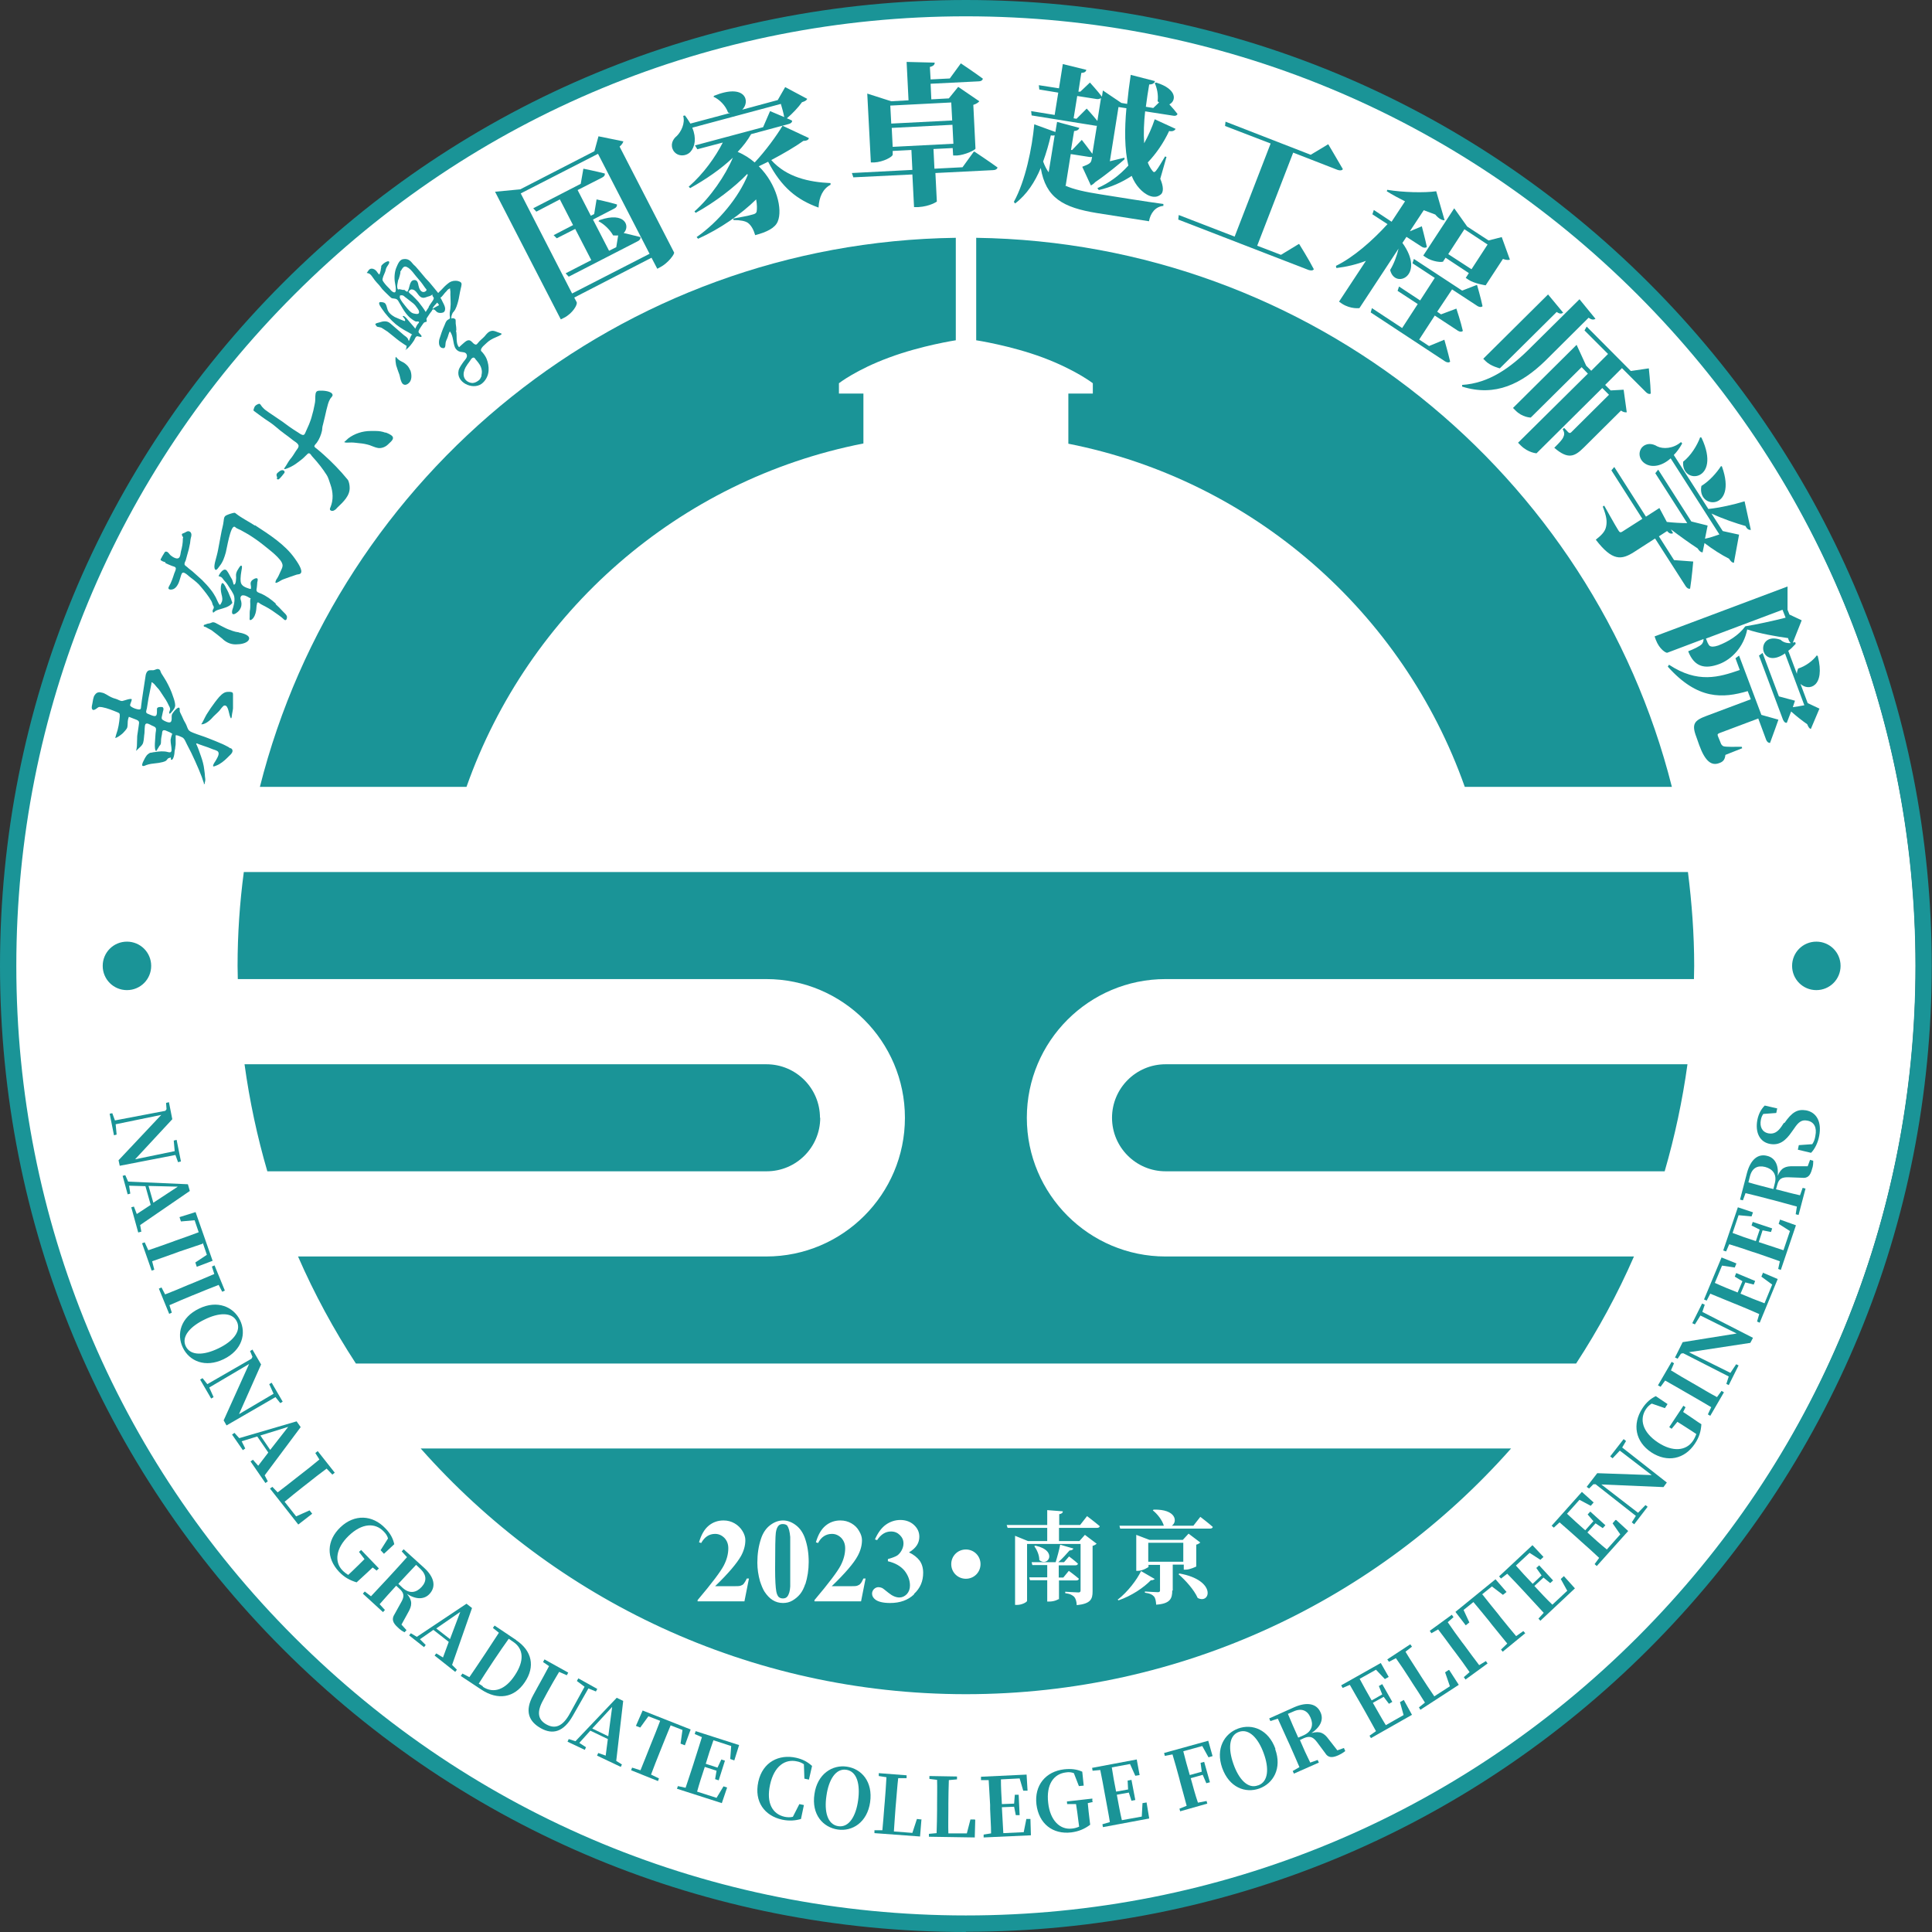 <?xml version="1.0" encoding="UTF-8"?>
<svg id="_图层_2" data-name="图层 2" xmlns="http://www.w3.org/2000/svg" viewBox="0 0 80.51 80.51">
  <rect x="0" y="0" width="80.51" height="80.51" fill="#333333" stroke="none"/>
  <defs>
    <style>
      .cls-1, .cls-2 {
        fill: #1a9497;
      }

      .cls-3 {
        fill: #fff;
      }

      .cls-2 {
        fill-rule: evenodd;
      }
    </style>
  </defs>
  <g id="_图层_1-2" data-name="图层 1">
    <g>
      <path class="cls-3" d="M79.83,40.25c0,21.94-17.78,39.72-39.72,39.72S.39,62.19.39,40.25,18.17.53,40.11.53s39.72,17.78,39.72,39.72"/>
      <path class="cls-1" d="M40.25,80.51c-10.75,0-20.86-4.19-28.46-11.79C4.19,61.11,0,51.01,0,40.25S4.19,19.39,11.79,11.79C19.39,4.19,29.5,0,40.25,0s20.86,4.19,28.46,11.79c7.6,7.6,11.79,17.71,11.79,28.46s-4.19,20.86-11.79,28.46c-7.6,7.6-17.71,11.79-28.46,11.79M40.25.68c-10.57,0-20.51,4.12-27.98,11.59C4.79,19.74.68,29.68.68,40.25s4.12,20.51,11.59,27.98,17.41,11.59,27.98,11.59,20.51-4.12,27.98-11.59c7.48-7.48,11.59-17.41,11.59-27.98s-4.12-20.51-11.59-27.98C60.76,4.8,50.82.68,40.25.68"/>
      <path class="cls-1" d="M46.34,46.58c0,1.23,1,2.23,2.23,2.23h20.8c.42-1.45.74-2.94.95-4.46h-21.75c-1.23,0-2.23,1-2.23,2.23"/>
      <path class="cls-1" d="M70.34,36.34H10.16c-.17,1.28-.26,2.59-.26,3.91,0,.18.01.37.01.55h22.02c3.18,0,5.78,2.59,5.78,5.78s-2.59,5.78-5.78,5.78H12.42c.68,1.56,1.49,3.05,2.41,4.46h50.85c.92-1.41,1.73-2.9,2.41-4.46h-19.52c-3.18,0-5.78-2.59-5.78-5.78s2.59-5.78,5.78-5.78h22.02c0-.18.01-.37.01-.55,0-1.33-.1-2.63-.26-3.91"/>
      <path class="cls-1" d="M34.17,46.58c0-1.23-1-2.23-2.23-2.23H10.19c.21,1.53.53,3.02.95,4.46h20.81c1.23,0,2.23-1,2.23-2.23"/>
      <path class="cls-1" d="M19.44,32.79c2.57-7.28,8.83-12.8,16.54-14.31v-2.08h-1.02v-.43s.73-.57,2.09-1.07c1.34-.5,2.78-.72,2.78-.72v-4.27c-14,.19-25.71,9.86-29,22.88h8.61Z"/>
      <path class="cls-1" d="M40.68,14.18s1.44.22,2.78.72c1.36.51,2.08,1.07,2.08,1.07v.43h-1.02v2.09c7.7,1.52,13.95,7.03,16.52,14.3h8.63c-3.29-13.02-15-22.68-28.99-22.88v4.27Z"/>
      <path class="cls-1" d="M32.82,63.59c-.04-.05-.11-.08-.2-.08-.07,0-.13.02-.17.06-.06.06-.1.16-.12.3-.02.14-.03.65-.03,1.51,0,.47.02.78.05.94.02.11.06.19.1.23.05.04.1.06.18.06.08,0,.14-.03.18-.08.07-.09.11-.23.12-.42v-1.05c0-.58,0-.92,0-1.01-.02-.23-.06-.38-.12-.46"/>
      <path class="cls-1" d="M17.53,60.36c5.56,6.28,13.68,10.24,22.72,10.24s17.16-3.96,22.72-10.24H17.53ZM31.02,66.73h-1.95v-.05c.6-.71.96-1.19,1.09-1.44.13-.25.19-.49.19-.72,0-.17-.05-.31-.16-.43-.11-.11-.24-.17-.39-.17-.25,0-.44.13-.58.38l-.09-.03c.09-.31.22-.54.4-.69.18-.15.39-.22.62-.22.17,0,.32.04.46.12.14.08.25.19.33.32.08.13.12.26.12.38,0,.22-.06.44-.18.66-.17.3-.52.72-1.08,1.26h.72c.18,0,.29,0,.34-.02.05-.02.1-.04.13-.08.03-.04.08-.11.13-.22h.09l-.19.96ZM33.56,66c-.06.18-.13.32-.22.43-.09.11-.2.2-.32.27-.12.07-.25.1-.39.1-.16,0-.3-.04-.43-.12-.13-.08-.24-.2-.34-.35-.07-.11-.13-.26-.19-.44-.07-.25-.11-.51-.11-.77,0-.36.05-.69.15-.99.08-.25.21-.44.38-.57.17-.13.35-.2.54-.2s.37.07.54.2c.17.13.29.31.37.53.11.31.16.64.16,1,0,.33-.05.64-.14.93M35.89,66.73h-1.95v-.05c.6-.71.96-1.19,1.09-1.44.13-.25.19-.49.19-.72,0-.17-.05-.31-.16-.43-.11-.11-.24-.17-.39-.17-.25,0-.45.13-.58.38l-.09-.03c.09-.31.22-.54.4-.69.18-.15.39-.22.62-.22.17,0,.32.04.46.12.14.08.25.19.32.32.08.13.12.26.12.38,0,.22-.06.44-.18.66-.16.3-.52.72-1.08,1.26h.72c.18,0,.29,0,.34-.02.05-.02.1-.04.13-.08.04-.04.08-.11.13-.22h.09l-.19.96ZM38.09,66.44c-.25.24-.58.36-1,.36-.28,0-.49-.05-.61-.14-.09-.07-.14-.15-.14-.25,0-.07.03-.14.08-.19.05-.05.12-.08.18-.08.05,0,.1.01.15.03.03.01.12.08.28.21.16.13.31.19.45.19.12,0,.22-.05.31-.14.09-.1.13-.22.13-.36,0-.22-.08-.43-.23-.62-.16-.19-.39-.32-.69-.39v-.09c.18-.05.31-.1.39-.15.07-.05.13-.12.18-.21.05-.09.08-.19.08-.29,0-.14-.05-.25-.15-.35-.1-.1-.22-.15-.37-.15-.23,0-.42.12-.58.36l-.09-.03c.12-.27.27-.48.45-.61s.39-.2.61-.2.42.07.57.21c.15.14.22.3.22.49,0,.12-.03.24-.1.35-.07.11-.18.21-.33.3.19.09.34.21.44.34.1.14.15.31.15.51,0,.35-.12.64-.38.88M40.25,65.79c-.34,0-.61-.27-.61-.61s.27-.61.61-.61.61.27.61.61-.27.61-.61.61M44.11,66.64s-.15.1-.39.1h-.08v-.89h-.72l-.03-.12h.75v-.51h-.62l-.03-.12h1c.07-.22.15-.52.19-.73l.55.16c-.02.05-.07.08-.16.08-.12.14-.29.33-.47.49h.24l.21-.24s.23.17.37.3c-.01.05-.05.07-.11.07h-.69v.51h.19l.23-.28s.26.19.42.33c-.01.05-.06.07-.11.07h-.72v.79ZM43.1,64.43l.05-.02c.95.21.52.91.16.6,0-.21-.1-.43-.21-.58M45.7,63.67h-1.57v.55h.85l.23-.26.49.37s-.08.07-.17.09v1.9c0,.32-.08.51-.66.57-.01-.16-.04-.26-.1-.34-.07-.07-.16-.13-.38-.16v-.06s.44.03.55.03c.07,0,.09-.03.09-.09v-1.93h-2.23v2.37c0,.05-.21.17-.42.17h-.08v-2.88l.54.22h.8v-.55h-1.65l-.04-.12h1.69v-.62l.65.05c0,.06-.04.1-.15.12v.45h.87l.29-.37s.33.25.53.42c-.01.05-.06.07-.12.07M46.59,66.65c.4-.31.79-.82.96-1.18l.57.33s-.06.06-.16.05c-.3.31-.8.65-1.35.84l-.04-.04ZM48.85,66.28c0,.33-.08.55-.67.59-.01-.15-.03-.27-.09-.34-.06-.07-.16-.13-.38-.16v-.05s.44.03.54.03c.07,0,.09-.03.09-.07v-1.07h-.48v.09s-.23.16-.44.16h-.07v-1.5l.55.21h1.39l.24-.26.49.37s-.08.07-.17.09v.91s-.26.13-.43.13h-.09v-.21h-.46v1.08ZM49.91,66.59c-.15-.34-.51-.74-.8-.99l.04-.03c1.56.28,1.29,1.3.76,1.02M50.42,63.7h-3.74l-.03-.12h1.87-.02c-.07-.24-.28-.5-.46-.64l.03-.03c.95-.03,1.01.51.76.67h.9l.29-.37s.33.25.52.42c-.01.05-.06.07-.12.07"/>
      <rect class="cls-1" x="47.85" y="64.29" width="1.46" height=".79"/>
      <path class="cls-1" d="M6.3,40.25c0,.56-.45,1.01-1.01,1.01s-1.01-.45-1.01-1.01.45-1.01,1.01-1.01,1.01.45,1.01,1.01"/>
      <path class="cls-1" d="M76.7,40.25c0,.56-.45,1.01-1.01,1.01s-1.01-.45-1.01-1.01.45-1.01,1.01-1.01,1.01.45,1.01,1.01"/>
      <path class="cls-2" d="M17.09,15.42c-.06-.13-.1-.18-.21-.27-.11-.09-.24-.09-.38-.28-.05.05,0,.3.01.36.01.04.04.1.05.15.03.08.05.15.08.22.03.09.04.2.08.29.06.17.19.19.32.07.13-.12.12-.34.07-.5,0-.01-.01-.03-.02-.04"/>
      <path class="cls-2" d="M20.9,13.9c-.06-.02-.11-.04-.17-.06-.08-.03-.16-.07-.25-.05-.12.02-.21.13-.28.22-.09.1-.21.18-.29.29-.05.07-.09.08-.17.02-.06-.05-.11-.13-.19-.14-.09-.01-.16.06-.21.1-.07.06-.16.14-.21.19-.08-.09-.09-.19-.1-.31,0-.06,0-.35-.03-.36.04-.02-.01-.31-.01-.32,0-.04,0-.15-.01-.17-.02-.03-.12-.08-.16-.03-.04-.07.03-.22.06-.27.02.02.02-.03.03-.03.09-.09.15-.31.18-.42.04-.14.05-.27.08-.4.02-.08.03-.15.05-.22.03-.13.02-.18-.11-.22-.05-.02-.11-.02-.14-.02-.11,0-.22.04-.31.12-.09.07-.19.17-.27.26-.06.06-.1.09-.13.13,0,0-.34-.42-.37-.45-.05-.06-.11-.11-.16-.17-.13-.16-.26-.31-.39-.46-.04-.05-.09-.08-.13-.13-.04-.04-.07-.09-.11-.12-.09-.08-.19-.1-.3-.08-.15.02-.22.2-.28.34-.08.18-.1.45-.06.65.02.1.04.22.03.32-.01.14-.14.05-.19,0-.07-.09-.17-.17-.25-.27-.02-.03-.1-.12-.11-.17-.01-.08.07-.25.1-.32.03-.06.03-.13.06-.19.03-.07.12-.16.12-.23,0-.15-.4.13-.33.2-.02.03-.02.12-.03.15-.01.05-.03.11-.05.16-.06-.03-.1-.13-.15-.17-.03-.03-.06-.05-.12-.07-.17-.04-.2.12-.26.17.03.02.08-.04.02.02.13-.04.25.21.32.29.06.07.09.11.15.17.05.05.11.14.16.2.05.06.17.17.25.25.05.04.11.12.16.13.1.02.18,0,.25.1.17.28.32.61.6.79.04.03.09.06.14.08.03,0,.11-.02.13.02.01.03-.04.06-.05.08-.05.06-.07.13-.11.2.01-.02-.21-.25-.22-.27-.04-.04-.26-.35-.3-.24.03.03.14.14.09.19-.01.01-.38-.15-.42-.17-.14-.08-.27-.18-.31-.34-.03-.09-.04-.2-.12-.25-.03-.02-.17-.05-.21-.02-.05.06.07.21.1.26.16.24.36.46.58.65.11.09.23.17.35.24.02.01.35.19.34.2,0,0-.01,0-.02,0-.05.05-.09.2-.12.26-.03-.03-.03-.09-.07-.13-.04-.05-.13-.1-.17-.14-.14-.12-.34-.29-.52-.45-.15-.14-.31-.11-.49-.05-.04.01-.14.03-.15.07,0,.04.08.09.06.1.11.03.17.02.25.08.05.03.14.09.2.13.16.12.34.28.49.39.11.08.19.13.31.21-.03.03,0,.13-.06.16,0,.01,0,0,0,.01.16-.11.26-.25.36-.4.04-.06.06-.17.14-.18.02,0,.14.04.16.03.07-.04-.1-.15-.11-.2-.01-.07.07-.17.1-.22.03-.04.06-.09.09-.13.04-.06.06-.06.13-.08,0,0,.02,0,.02-.01,0-.01,0-.02,0-.04-.01-.06-.02-.07.02-.13.04-.06.08-.12.12-.18.02-.03.05-.06.07-.09.01-.02.02-.05.04-.06.07-.04.14.08.19.11.07.04.17.04.25.01.08-.04.09-.14.07-.22-.02-.08-.06-.15-.1-.23-.03-.05-.05-.12-.09-.16.1-.07.16-.19.25-.27.02-.02.05-.07.09-.09.1-.06.05-.03.07.04.02.08,0,.16.01.25,0,.16.02.31,0,.46,0,.08-.02.15-.03.23,0,.04,0,.08,0,.12,0,.02.02.08.01.1,0,.05-.09.06-.13.11-.05.06-.07.13-.1.2-.09.19-.15.39-.21.57-.03.11-.04.33.11.37.17.05.13-.13.15-.22.01-.06.04-.12.07-.19.03-.06.06-.23.11-.28.15.21.12.46.21.67.04.09.13.16.22.18.09.02.23,0,.27.12.04.11-.07.21-.13.29-.07.1-.19.26-.21.37-.11.49.57.82.95.56.18-.13.29-.35.3-.56.01-.16-.02-.33-.08-.48-.04-.1-.11-.2-.18-.28-.03-.03-.06-.05-.06-.09,0-.06.06-.13.1-.17.1-.09.19-.19.31-.26.14-.09.31-.13.44-.22,0,0,.01-.01.01-.02,0-.02-.01-.03-.03-.03M16.61,11.65c.01-.05.1-.3.07-.33.1-.12.12-.31.35-.15.1.07.23.24.29.32.06.07.09.11.16.19.09.1.16.21.24.32.02.03.07.06.05.1-.01.03-.08.07-.12.07-.13,0-.19-.17-.21-.27-.02-.1-.04-.24-.18-.23-.22.02-.17.35-.29.49-.01,0-.14-.08-.12-.09-.05.05-.21-.06-.26,0-.08-.1-.01-.31.01-.43M17.27,13.07c-.13-.02-.19-.1-.3-.22-.05-.07-.38-.43-.3-.51-.04-.04.09-.04.11-.03.05.01.08.06.13.09.1.08.21.16.32.25.01.01.05.05.07.07.04.06.14.17.16.25.03.14-.1.12-.19.1M17.87,12.8s-.13.19-.13.2c-.09-.15-.19-.28-.3-.42-.07-.08-.17-.18-.25-.26-.04-.04-.15-.11-.15-.15,0,.01-.01.01-.02,0,0,0,.05-.06.05-.07.02-.02.04-.03.07-.04.06,0,.12.02.16.06.06.05.1.12.15.18.05.06.11.11.19.11.06,0,.13-.03.19-.05.08-.02.14-.04.2-.1-.03.03,0,.09.02.11.06.06,0,.13-.03.18-.06.08-.11.16-.16.24M18.29,12.72s-.25.13-.26.15c-.02-.06.15-.21.19-.26,0,0,.09.1.07.11M20.07,15.65c-.02.06-.06.16-.12.2-.08.06-.15.1-.25.11-.15,0-.31-.09-.36-.24-.05-.14,0-.29.06-.41.05-.09.11-.17.17-.25.04-.05.06-.11.11-.14.08-.05.11.01.15.07,0,0,.01.01.02.02.1.12.19.23.22.39.02.08.01.17-.01.25"/>
      <path class="cls-2" d="M9.59,31.18s-.08-.06-.13-.08c-.06-.03-.11-.06-.18-.09-.2-.09-.41-.17-.61-.25-.2-.08-.41-.14-.61-.22-.09-.04-.17-.06-.22-.15-.04-.07-.06-.16-.1-.23-.06-.1-.11-.2-.15-.3-.03-.07-.08-.15-.1-.22-.01-.04.02-.13-.03-.15-.07-.03-.28.22-.3.3-.02.08.02.24-.05.3-.07.05-.25-.04-.31-.08-.06-.03-.07-.07-.06-.13.02-.07.03-.15.05-.23.02-.06.04-.12,0-.17-.02-.03-.15-.02-.18-.01-.1.03-.06.09-.07.18,0,.07,0,.19-.09.19-.09,0-.22-.07-.3-.1-.1-.04-.05-.13-.03-.22.04-.28.09-.56.15-.83.01-.07.03-.13.04-.2,0-.05,0-.08.05-.04.08.05.13.14.19.2.09.09.14.18.22.3.09.13.19.28.26.44.02.03.06.11.06.16,0,.05-.04.1-.04.15,0,.09.08,0,.1-.03.07-.08.15-.17.15-.28s-.05-.26-.09-.37c-.07-.22-.17-.43-.28-.63-.06-.1-.12-.2-.18-.29-.03-.04-.04-.07-.06-.12-.01-.04-.02-.06-.05-.08-.08-.05-.14,0-.21.02-.08.03-.19-.02-.27.04-.05.04-.08.12-.09.18-.01.08-.18,1.14-.19,1.29-.01.1,0,.15-.13.13-.1-.02-.19-.05-.28-.11-.07-.05-.05-.07-.03-.14.02-.05.04-.1.05-.15.02-.1-.35.05-.39.05-.1.01-.19-.07-.28-.09-.13-.03-.26-.1-.37-.17-.07-.04-.14-.08-.22-.09-.04-.01-.08-.02-.12-.01-.09.01-.15.08-.19.16-.01.02-.02.04-.02.06-.03.08-.03.16-.05.24-.01.07-.05.17-.01.24.04.08.15,0,.19-.03.03-.02.06-.05.1-.06.04,0,.09,0,.13.01.22.04.43.13.63.21.11.04.1.07.1.18-.02.25-.06.51-.15.75,0,.02-.04.14-.04.14.07,0,.2-.1.25-.14.06-.04.12-.11.18-.18.09-.11.08-.12.09-.28,0-.13.02-.2.05-.28,0,0,.28.11.31.12.14.06.12.1.1.25-.02.14-.04.27-.06.41-.01.08,0,.15-.01.25,0,.09,0,.26-.04.39,0,0,.17-.16.19-.18.06-.06.1-.12.11-.18.03-.11.03-.26.05-.38.01-.08,0-.31.04-.37.05-.08.2.02.26.05.04.02.13.05.16.09.05.07,0,.19,0,.27,0,.13-.08.67.03.71,0,0,.09-.15.1-.16.02-.04.04-.07.07-.1.03-.05.03-.1.03-.16,0-.1.02-.19.04-.29.01-.07,0-.17.1-.16.05,0,.08.03.12.04.08.03.14.06.2.1.01,0,.01.02,0,.03-.01.04-.03.08-.04.12,0,.04-.03.1-.02.14,0,.09.02.18.03.27,0,.06.04.2-.05.22-.03,0-.06,0-.09-.01-.18-.05-.37-.03-.55,0-.04,0-.08.01-.12.02-.04.01-.08,0-.11.03-.04.02-.07.05-.1.08-.06.08-.11.17-.15.26-.02.04-.08.17-.02.19.04.01.11-.02.15-.04.06-.02.13-.04.2-.05.1-.01.22-.03.32-.04.1-.02.24-.04.31-.1.02-.02.03-.04.05-.06.01-.02.03-.03.05-.04.01,0,.03,0,.04-.01,0,0,.02-.02.04-.01.02,0,.01.04.01.06,0,.04.03.04.06.02.06-.06.08-.19.09-.27,0-.07.02-.14.03-.2,0-.06.02-.12.02-.18,0-.05,0-.1,0-.16,0-.05,0-.1,0-.14,0-.02,0-.04,0-.06.08-.01.19.05.26.08.11.04.16.21.21.3.06.12.12.23.18.35.11.23.22.47.32.71.04.1.08.2.12.3.02.05.03.1.05.15,0,0,.04.11.04.11-.02.03,0,.05.03.02.01-.01,0-.05.01-.07.03-.08.01-.17,0-.25,0-.09-.02-.18-.03-.28-.02-.18-.07-.36-.13-.53-.06-.16-.11-.33-.18-.48-.01-.02-.05-.07,0-.07.02,0,.06.02.08.03.07.02.13.05.2.07.13.04.26.09.38.14.03.01.16.05.2.08.12.08,0,.27-.05.36-.04.08-.11.15-.13.24-.02.08.11.01.14,0,.16-.06.33-.2.45-.32.07-.08.22-.18.22-.29,0-.05-.03-.09-.07-.11"/>
      <path class="cls-2" d="M9.57,28.83c-.08,0-.16,0-.23.04-.16.09-.27.25-.38.39-.12.16-.24.33-.35.51-.02.04-.04.07-.06.11-.02.03-.14.3-.17.3.13.03.35-.14.43-.23.11-.13.23-.22.33-.33.03-.04.16-.22.21-.22.19-.03.18.44.28.54.02-.03.03-.06.03-.1.01-.11.04-.21.05-.32,0-.19,0-.39,0-.58,0-.1-.05-.1-.14-.11"/>
      <path class="cls-2" d="M6.9,23.47c.08.04.17.07.26.11.04.02.14.03.16.08.03.06-.04.18-.06.24-.06.19-.12.37-.22.54-.09.16.13.15.22.09.08-.05.13-.13.17-.21.04-.08.06-.17.09-.26.03-.09.05-.24.16-.19.11.05.18.14.28.21.16.12.31.24.41.37.16.19.32.39.44.6.02.03.04.1.05.14.02.06.05.06.05.13,0,.05-.05.08-.05.14,0,.02.01.04.02.07.02,0,.04-.02.05-.03.05-.05.13-.08.2-.1.19-.06.41-.1.54-.26,0,0,.01-.01.01-.02,0-.02-.02-.07-.03-.09-.01-.05-.03-.1-.05-.14-.05-.13-.11-.27-.18-.39-.02-.05-.14-.3-.19-.16-.05.14-.03.29,0,.42.03.11.06.24,0,.35-.02.03-.05.13-.09.08-.06-.09-.1-.2-.15-.3-.06-.11-.13-.22-.21-.32-.11-.14-.23-.27-.36-.4-.13-.12-.27-.24-.4-.36-.07-.06-.15-.11-.22-.18-.03-.03-.1-.06-.11-.11-.01-.06.03-.12.05-.17.02-.07.04-.15.06-.22.05-.16.09-.32.12-.49.01-.1.02-.19.05-.29.02-.08,0-.19-.1-.21-.07-.02-.14.05-.2.07-.1.04-.1.03-.08.11,0,.02.03.04.04.07.01.03-.01.01-.01.06,0,.18-.03.35-.08.53-.02.08-.02.22-.09.27-.08.07-.26-.04-.33-.1-.07-.05-.12-.19-.23-.16-.01,0-.02.02-.03.03-.04.06-.07.12-.11.18,0,.02-.06.1-.06.12,0,.05.16.1.2.11"/>
      <path class="cls-2" d="M10.62,21.9c-.26-.17-.55-.31-.79-.5-.01-.01-.03-.02-.04-.03-.01,0-.02,0-.04,0-.1.02-.23.06-.33.11-.09.05-.09.15-.1.23-.02.19-.08.36-.11.55l-.12.64c-.03.17-.08.33-.12.49-.02.08-.05.21-.03.29.05.16.14,0,.21-.09.14-.17.2-.36.26-.57.04-.14.19-1.11.36-1.07.03,0,.06.05.09.06.05.03.11.05.17.08.11.06.21.12.32.18.21.13.41.27.6.42.08.07.17.13.25.2.16.13.33.27.46.43.05.06.09.12.11.2.02.09-.02.16-.05.23-.03.07-.07.15-.1.22-.02.05-.05.09-.07.13-.03.04-.05.07-.06.11,0,.02-.02.05-.01.07.01.02.05,0,.06,0,.1-.04.18-.11.27-.14.18-.07.37-.13.54-.19.05-.02.13-.01.17-.05.14-.11-.16-.52-.23-.62-.41-.59-1.08-1.01-1.66-1.39"/>
      <path class="cls-2" d="M11.49,25.15c-.19-.17-.39-.32-.63-.42-.09-.04-.19-.05-.17-.18.02-.09.02-.17.03-.26,0-.02,0-.04.01-.06,0-.02.01-.05.01-.07,0-.15-.23,0-.26.05-.06.08-.03.15-.02.24,0,.11,0,.1-.08.08-.15-.05-.33-.11-.35-.29-.02-.19.02-.38.05-.56,0-.03.02-.1-.03-.11-.04,0-.07.07-.09.09-.05.08-.1.15-.12.25-.01.06,0,.12,0,.17-.01.08,0,.21-.06.27-.05.04-.05-.02-.06-.05-.02-.06-.03-.12-.06-.17-.07-.11-.13-.25-.2-.34-.12-.16-.29.08-.35.21-.02.01.05.02.09.04.07.03.1.11.15.16.11.11.16.21.24.33.04.05.08.13.12.2.1.16.06.4.01.57-.02.07-.06.15-.05.23.01.12.14.05.2,0,.07-.05.13-.12.16-.2.05-.11.04-.23,0-.34-.03-.09.01-.2.12-.18.12.01.21.09.3.13-.04.04-.02.18-.02.24,0,.09,0,.19-.02.28-.01.11,0,.22-.01.33,0,.08.06.05.1.02.1-.08.15-.23.17-.35.02-.1.01-.2.04-.3,0-.01,0-.03.01-.04.04-.05.1.03.14.05.06.03.14.08.19.1.21.11.39.24.57.37.08.06.15.11.22.18.08.07.12-.03.12-.1,0-.1-.13-.19-.19-.26-.09-.1-.18-.19-.28-.28"/>
      <path class="cls-2" d="M9.95,26.35c-.09-.01-.18-.03-.26-.06-.12-.04-.25-.09-.36-.15-.09-.04-.17-.09-.25-.13-.06-.03-.13-.08-.2-.08-.03,0-.07.02-.1.03-.04.02-.09.02-.13.03-.04.01-.07.03-.11.04-.02,0-.04.01-.05.03,0,0,0,.02,0,.03,0,.02.03.03.05.03.04.01.08.04.12.06.08.04.16.08.23.14.11.08.22.17.33.26.03.02.05.04.08.07.16.14.36.22.58.2.14,0,.38-.04.47-.16.15-.21-.25-.31-.39-.33"/>
      <path class="cls-2" d="M13.48,18.94c-.09-.08-.18-.16-.28-.24-.03-.02-.09-.06-.1-.1,0-.05.07-.11.1-.15.11-.15.18-.33.22-.51.01-.09.01-.16.04-.25.03-.11.05-.22.08-.33.04-.18.08-.36.13-.53.02-.07.05-.14.09-.21.03-.05.1-.1.1-.16-.02-.17-.42-.19-.54-.18-.16,0-.17.09-.18.23,0,.11,0,.23-.03.35-.03.17-.07.33-.12.5-.03.12-.07.21-.11.32-.04.09-.08.18-.12.27-.07.16-.08.23-.25.13-.21-.13-.42-.27-.62-.42-.08-.06-.16-.12-.24-.17-.2-.14-.41-.27-.61-.42-.03-.03-.09-.08-.12-.12-.09-.11-.07-.16-.21-.09-.11.06-.12.13-.15.24,0,.02.31.23.34.26.2.15.42.27.61.44.21.19.46.35.68.53.07.06.22.13.25.23.02.09-.08.18-.12.25-.07.11-.14.23-.23.33-.08.1-.14.23-.22.34-.01.02-.02.03-.04.05l.05.02c.16-.05.32-.13.46-.23.14-.1.29-.21.41-.34.04-.03.08-.1.13-.09.06.01.09.09.13.13.12.13.23.26.34.4.09.12.18.24.26.37.08.12.11.27.16.4.11.31.13.64,0,.95-.01.03-.03.06-.02.09,0,.03.04.05.07.06.03,0,.07,0,.1-.02.06-.03.1-.07.14-.12.24-.23.54-.5.51-.86,0-.07-.03-.24-.08-.3-.31-.38-.65-.73-1.02-1.06"/>
      <path class="cls-2" d="M16.06,18.03c-.13-.05-.27-.07-.4-.07-.08,0-.16,0-.22,0-.33,0-.67.11-.93.31-.03.02-.18.18-.2.17,0,0,.09-.04.06,0,.09.01.19,0,.28,0,.11,0,.22.02.33.03.14.01.29.04.42.08.12.04.23.1.36.12.15.02.31-.05.41-.15.07-.08.28-.21.18-.34-.06-.07-.2-.13-.29-.16"/>
      <path class="cls-2" d="M11.58,19.99c.06-.02.09-.07.13-.11.03-.03.06-.07.09-.11.02-.03.07-.07.06-.1,0-.07-.09-.09-.14-.07-.06.02-.11.07-.16.11-.03.03-.05.08-.03.12,0,.03.02.04.02.07,0,.02-.03.05,0,.07.01.01.03.01.05,0"/>
      <polygon class="cls-1" points="7.42 48.43 7.31 48.13 4.99 48.58 4.94 48.35 6.72 46.46 4.82 46.85 4.86 47.28 4.75 47.31 4.57 46.41 4.68 46.39 4.79 46.69 6.89 46.29 6.94 46.22 6.92 45.96 7.04 45.93 7.18 46.64 5.63 48.31 7.28 47.97 7.24 47.53 7.36 47.5 7.54 48.4 7.42 48.43"/>
      <path class="cls-1" d="M5.87,51.33l-.11.03-.29-1.05.11-.03.12.31.58-.38-.22-.78-.68-.02.05.33-.11.03-.21-.77.11-.03.12.27,2.49.11.08.28-2.07,1.42.05.28ZM6.39,50.12l1.02-.67-1.22-.03.2.7Z"/>
      <path class="cls-1" d="M8.44,51.83c-.32.11-.65.22-.98.33l-.16.06c-.32.11-.64.23-.96.34l.09.35-.11.04-.4-1.14.11-.04.15.33c.32-.11.64-.22.97-.34l.16-.06c.32-.11.65-.23.97-.35l-.17-.5-.57.05-.06-.18.67-.21.71,2.03-.66.25-.06-.18.48-.32-.17-.5Z"/>
      <path class="cls-1" d="M9.1,53.55c-.32.12-.63.25-.95.38l-.15.06c-.31.13-.63.26-.94.4l.1.31-.11.05-.43-1.05.11-.05.15.29c.31-.12.63-.25.95-.39l.15-.06c.31-.13.63-.26.95-.4l-.1-.31.11-.05.43,1.05-.11.05-.15-.29Z"/>
      <path class="cls-1" d="M9.32,56.64c-.77.37-1.43.08-1.7-.48-.27-.56-.1-1.26.68-1.63.76-.37,1.43-.07,1.7.48.27.55.1,1.25-.68,1.63M7.74,56.1c.2.41.76.38,1.36.09.59-.28.97-.71.77-1.12-.2-.41-.77-.37-1.35-.08-.6.29-.97.71-.78,1.11"/>
      <polygon class="cls-1" points="11.68 58.47 11.48 58.22 9.44 59.4 9.32 59.19 10.38 56.84 8.72 57.82 8.9 58.22 8.8 58.28 8.34 57.49 8.44 57.43 8.64 57.68 10.48 56.62 10.52 56.54 10.42 56.3 10.52 56.24 10.88 56.86 9.96 58.93 11.4 58.08 11.22 57.68 11.32 57.62 11.78 58.41 11.68 58.47"/>
      <path class="cls-1" d="M11.16,61.73l-.1.07-.62-.9.1-.07.22.25.42-.55-.46-.67-.65.2.15.3-.1.07-.45-.65.1-.07.2.22,2.39-.7.17.24-1.5,2.01.13.25ZM11.26,60.42l.75-.96-1.16.36.41.6Z"/>
      <path class="cls-1" d="M13.01,63.08l-.58.45-1.18-1.5.1-.07.22.23c.27-.2.53-.41.76-.59l.18-.14c.27-.21.54-.42.8-.64l-.17-.27.1-.08.71.9-.1.08-.24-.25c-.27.2-.54.41-.79.61l-.18.14c-.25.2-.52.41-.78.63l.48.61.56-.25.11.14Z"/>
      <path class="cls-1" d="M15.71,65.46l-.18-.14c-.17.16-.35.33-.55.51l-.12.11c-.29-.09-.51-.21-.73-.44-.54-.57-.53-1.3.06-1.86.58-.55,1.33-.52,1.87.05.21.21.32.43.37.66l-.43.4-.14-.15.31-.49c-.03-.11-.09-.2-.18-.29-.35-.37-.9-.36-1.46.18-.53.51-.61,1.08-.26,1.44.08.08.16.14.24.19l.16-.15c.18-.17.35-.34.52-.51l-.23-.3.09-.08.74.77-.09.08Z"/>
      <path class="cls-1" d="M16.94,67.93l-.08.09c-.1-.05-.18-.1-.29-.21-.2-.18-.26-.34-.13-.54l.26-.47c.15-.25.16-.4-.05-.59l-.14-.13c-.24.26-.47.52-.69.77l.22.24-.08.09-.84-.77.08-.09.26.2c.23-.24.46-.5.7-.75l.11-.12c.23-.25.46-.5.69-.76l-.22-.24.08-.09.85.77c.43.39.51.79.23,1.09-.19.21-.52.27-.94,0,.24.29.21.49.05.77l-.28.51.2.22ZM16.78,66.17c.29.26.57.2.79-.04.22-.24.21-.5-.05-.75l-.18-.17c-.24.25-.47.5-.74.79l.18.17Z"/>
      <path class="cls-1" d="M19.04,69.58l-.07.09-.86-.68.07-.09.28.17.24-.65-.64-.5-.56.39.24.24-.07.09-.62-.49.07-.09.25.15,2.07-1.38.23.18-.83,2.37.2.2ZM18.75,68.31l.43-1.14-1,.69.58.45Z"/>
      <path class="cls-1" d="M21.51,68.35c.66.44.8,1.1.36,1.75-.44.66-1.13.76-1.81.31l-.86-.57.07-.1.29.15c.19-.28.39-.57.6-.89l.06-.09c.19-.29.38-.58.57-.87l-.25-.2.07-.1.91.61ZM20.12,70.29c.45.3.94.12,1.33-.47.41-.61.37-1.11-.06-1.4l-.19-.13c-.2.28-.4.57-.6.87l-.06.09c-.21.32-.41.62-.59.91l.17.11Z"/>
      <path class="cls-1" d="M24.84,70.49l-.32-.13-.65,1.14c-.38.67-.83.8-1.33.52-.5-.28-.69-.71-.32-1.38l.18-.33c.16-.29.33-.59.48-.88l-.25-.17.06-.11.99.55-.06.11-.32-.14c-.17.28-.34.58-.5.87l-.15.28c-.31.54-.22.85.12,1.04.36.2.68.09.98-.46l.61-1.11-.32-.24.06-.11.79.44-.06.11Z"/>
      <path class="cls-1" d="M25.92,73.52l-.05.11-.99-.47.05-.11.31.11.09-.69-.73-.35-.46.51.28.18-.05.11-.72-.34.05-.11.28.09,1.72-1.81.27.13-.29,2.5.24.15ZM25.35,72.34l.16-1.21-.83.9.66.32Z"/>
      <path class="cls-1" d="M27.95,71.89c-.13.31-.26.64-.39.96l-.06.15c-.13.32-.25.63-.37.95l.33.16-.04.11-1.12-.45.04-.11.35.11c.13-.31.25-.63.38-.95l.06-.15c.13-.32.26-.64.38-.96l-.49-.19-.34.47-.18-.07.28-.64,2,.79-.24.66-.18-.07.08-.57-.49-.19Z"/>
      <path class="cls-1" d="M30.3,74.49l-.22.65-1.87-.6.04-.11.32.07c.11-.32.21-.64.32-.97l.05-.16c.1-.32.21-.65.31-.98l-.3-.13.04-.12,1.81.58-.2.64-.17-.06.04-.54-.74-.24c-.11.31-.22.64-.32.98l.49.16.16-.34.15.05-.26.82-.15-.05.06-.35-.49-.16c-.12.36-.23.7-.32,1.03l.81.26.29-.48.18.06Z"/>
      <path class="cls-1" d="M33.38,75.8c-.24.07-.49.09-.78.03-.74-.16-1.18-.75-1-1.58.18-.83.87-1.16,1.58-1,.26.06.46.16.66.34l-.13.57-.19-.04-.02-.6c-.09-.06-.18-.1-.29-.12-.49-.11-.95.19-1.12.97-.17.78.11,1.23.61,1.34.11.02.22.03.34,0l.27-.53.19.04-.12.57Z"/>
      <path class="cls-1" d="M36.26,75.1c-.12.84-.74,1.23-1.35,1.14-.61-.09-1.1-.62-.97-1.48.12-.84.75-1.23,1.35-1.14.61.09,1.09.62.97,1.48M34.93,76.1c.45.07.74-.42.83-1.08.09-.65-.04-1.2-.49-1.27-.45-.07-.74.43-.83,1.08-.1.66.04,1.2.49,1.27"/>
      <path class="cls-1" d="M38.4,75.8l-.06.73-1.9-.14v-.12s.33,0,.33,0c.03-.33.06-.67.08-.96l.02-.23c.03-.34.05-.68.07-1.02l-.32-.05v-.12s1.16.09,1.16.09v.12s-.35,0-.35,0c-.04.33-.06.67-.09.99l-.02.23c-.02.31-.05.65-.07,1l.77.06.19-.58.18.02Z"/>
      <path class="cls-1" d="M40.64,75.84l-.02.73-1.91-.03v-.12s.32-.03.32-.03c.01-.34.02-.67.02-.96v-.23c0-.34.01-.68,0-1.03l-.32-.04v-.12s1.15.02,1.15.02v.12s-.34.03-.34.03c-.01.33-.02.67-.02.99v.23c0,.32-.01.66,0,1h.77s.15-.58.15-.58h.18Z"/>
      <path class="cls-1" d="M42.94,75.8l.02.68-1.97.09v-.12s.31-.05.31-.05c0-.34-.03-.68-.04-1.02v-.17c-.02-.34-.04-.68-.06-1.03h-.32s0-.14,0-.14l1.9-.09.04.67h-.18s-.15-.51-.15-.51l-.78.04c0,.33.02.67.04,1.03l.51-.02.03-.37h.16s.04.85.04.85h-.16s-.07-.35-.07-.35l-.51.02c.02.38.04.73.06,1.08l.85-.04.11-.55h.19Z"/>
      <path class="cls-1" d="M45.55,75.09l-.22.05c.02.24.05.48.08.74l.02.16c-.24.18-.48.28-.79.32-.77.09-1.35-.36-1.45-1.17-.09-.79.38-1.37,1.16-1.46.3-.03.53,0,.75.1l.06.58-.2.02-.21-.54c-.11-.04-.21-.05-.33-.03-.51.06-.83.5-.74,1.27.08.73.49,1.13.99,1.07.11-.01.21-.04.3-.08l-.03-.22c-.03-.25-.06-.48-.1-.72h-.37s-.01-.11-.01-.11l1.06-.12v.12Z"/>
      <path class="cls-1" d="M47.78,75.11l.11.67-1.93.36-.02-.12.31-.09c-.05-.33-.12-.67-.18-1.01l-.03-.16c-.06-.33-.12-.67-.19-1l-.32.03-.02-.12,1.86-.35.12.65-.18.03-.22-.49-.76.14c.05.33.11.66.18,1.01l.5-.09-.02-.37.16-.03.16.84-.16.03-.11-.34-.5.09c.07.38.13.72.21,1.06l.83-.15.03-.56.18-.03Z"/>
      <path class="cls-1" d="M49.31,72.98c.08.32.17.65.27.99l.5-.14-.05-.37.15-.04.24.85-.15.04-.15-.35-.5.14c.1.36.19.7.3,1.02l.36-.07.03.11-1.13.32-.03-.11.3-.12c-.08-.32-.18-.65-.27-.99l-.04-.16c-.09-.33-.18-.66-.28-.99l-.32.06-.03-.12,1.84-.51.18.64-.17.05-.26-.47-.76.21Z"/>
      <path class="cls-1" d="M53.14,72.89c.29.8-.08,1.43-.66,1.64-.58.21-1.26-.04-1.55-.86-.28-.8.09-1.43.67-1.64.58-.21,1.26.04,1.55.85M52.43,74.4c.43-.15.46-.72.23-1.34-.22-.61-.6-1.04-1.03-.89-.43.15-.45.72-.23,1.34.22.63.6,1.05,1.02.89"/>
      <path class="cls-1" d="M56.01,72.86l.05.11c-.09.07-.17.12-.3.18-.25.11-.42.1-.54-.1l-.32-.43c-.17-.23-.3-.3-.56-.19l-.17.08c.14.33.28.64.43.94l.31-.11.05.11-1.04.46-.05-.11.28-.16c-.13-.31-.27-.62-.41-.94l-.07-.15c-.14-.31-.28-.62-.42-.93l-.31.1-.05-.11,1.05-.47c.53-.23.93-.15,1.09.22.12.26.04.58-.38.86.36-.1.53,0,.72.26l.36.46.28-.1ZM54.33,72.31c.35-.16.41-.45.28-.74-.13-.3-.38-.4-.71-.25l-.23.1c.13.32.27.63.43.99l.23-.1Z"/>
      <path class="cls-1" d="M58.51,70.86l.33.6-1.71.97-.06-.1.27-.19c-.16-.3-.33-.59-.5-.9l-.08-.14c-.17-.29-.34-.59-.51-.89l-.3.13-.06-.11,1.65-.93.33.58-.16.09-.37-.39-.68.38c.16.3.32.59.5.9l.44-.25-.14-.35.14-.08.42.74-.14.08-.22-.29-.45.25c.19.33.36.64.54.93l.74-.42-.15-.54.16-.09Z"/>
      <path class="cls-1" d="M60.39,69.59l.4.62-1.6,1.04-.06-.1.25-.2c-.18-.29-.36-.57-.52-.81l-.12-.19c-.18-.28-.37-.57-.57-.85l-.29.15-.07-.1.96-.63.07.1-.27.21c.17.29.36.57.53.84l.12.19c.17.27.36.55.55.83l.65-.42-.2-.58.15-.1Z"/>
      <path class="cls-1" d="M60.33,67.6c.19.28.39.56.6.84l.1.13c.2.27.4.55.61.82l.28-.17.07.1-.92.67-.07-.1.24-.21c-.19-.28-.39-.55-.6-.83l-.1-.13c-.2-.27-.4-.55-.61-.82l-.28.16-.07-.1.92-.67.07.1-.24.21Z"/>
      <path class="cls-1" d="M61.78,66.45c.21.27.43.54.65.81l.1.13c.21.26.43.53.65.79l.3-.21.08.09-.94.77-.07-.09.26-.25c-.21-.26-.43-.53-.65-.8l-.1-.13c-.22-.27-.44-.54-.66-.8l-.41.33.24.52-.15.12-.43-.56,1.67-1.36.46.53-.15.12-.46-.35-.41.33Z"/>
      <path class="cls-1" d="M65.17,65.68l.46.51-1.44,1.35-.08-.09.22-.24c-.23-.25-.46-.5-.7-.76l-.11-.12c-.23-.25-.47-.5-.71-.75l-.26.2-.08-.09,1.39-1.3.46.49-.13.12-.45-.29-.57.53c.22.25.45.5.7.76l.37-.35-.22-.31.12-.11.58.63-.12.11-.28-.23-.38.35c.26.28.5.54.75.78l.62-.58-.27-.49.14-.13Z"/>
      <path class="cls-1" d="M67.35,63.34l.5.46-1.31,1.46-.09-.08.19-.26c-.24-.23-.5-.46-.76-.69l-.12-.11c-.25-.23-.51-.45-.77-.68l-.24.22-.09-.08,1.26-1.41.49.44-.12.14-.47-.25-.52.58c.24.23.49.45.76.69l.34-.38-.24-.28.11-.12.63.57-.11.12-.3-.2-.34.38c.28.26.54.49.81.71l.56-.63-.32-.46.12-.14Z"/>
      <polygon class="cls-1" points="67.76 60.05 67.6 60.32 69.46 61.78 69.32 61.97 66.73 61.86 68.26 63.04 68.57 62.72 68.66 62.79 68.1 63.52 68 63.44 68.17 63.17 66.49 61.85 66.4 61.85 66.22 62.03 66.12 61.96 66.56 61.39 68.83 61.47 67.5 60.45 67.2 60.77 67.1 60.69 67.66 59.97 67.76 60.05"/>
      <path class="cls-1" d="M70.24,58.64l-.1.2c.2.13.4.27.62.42l.14.09c-.02.3-.09.54-.27.81-.43.65-1.15.8-1.82.36-.66-.44-.8-1.17-.37-1.83.16-.25.35-.41.56-.51l.49.33-.11.17-.55-.19c-.1.06-.17.13-.24.23-.28.42-.15.96.5,1.39.62.41,1.18.35,1.46-.07.06-.09.1-.18.14-.28l-.18-.12c-.21-.14-.41-.26-.61-.39l-.24.29-.1-.07.59-.89.1.07Z"/>
      <path class="cls-1" d="M69.64,57.11c.29.18.58.35.88.52l.14.08c.29.17.59.35.89.51l.19-.26.1.06-.57.98-.1-.06.14-.3c-.29-.17-.59-.35-.89-.52l-.14-.08c-.29-.17-.59-.34-.89-.51l-.19.26-.11-.06.57-.98.1.06-.13.3Z"/>
      <polygon class="cls-1" points="71.04 54.37 70.94 54.67 73.05 55.75 72.94 55.96 70.38 56.35 72.11 57.21 72.35 56.85 72.45 56.9 72.04 57.72 71.94 57.67 72.04 57.36 70.14 56.39 70.05 56.41 69.91 56.62 69.8 56.57 70.12 55.93 72.37 55.57 70.86 54.82 70.63 55.19 70.52 55.14 70.93 54.32 71.04 54.37"/>
      <path class="cls-1" d="M73.45,53.03l.63.27-.75,1.82-.11-.05.09-.31c-.31-.14-.62-.27-.94-.4l-.15-.06c-.31-.13-.63-.26-.95-.39l-.15.29-.11-.05.73-1.75.62.25-.07.17-.53-.08-.3.72c.3.14.62.27.95.4l.2-.47-.32-.19.06-.15.79.33-.06.15-.35-.09-.2.47c.35.15.68.28,1,.4l.32-.78-.45-.33.07-.17Z"/>
      <path class="cls-1" d="M74.2,50.83l.64.23-.63,1.86-.11-.04.07-.32c-.32-.11-.64-.23-.97-.34l-.16-.05c-.32-.11-.65-.22-.98-.32l-.13.3-.12-.04.61-1.8.63.21-.06.17-.54-.05-.25.74c.31.12.63.23.97.34l.16-.48-.34-.17.05-.15.81.27-.05.15-.35-.07-.16.49c.36.12.69.23,1.03.34l.27-.8-.47-.3.06-.18Z"/>
      <path class="cls-1" d="M75.45,48.34l.11.03c0,.11,0,.21-.05.35-.07.27-.18.39-.42.36l-.54-.02c-.29-.01-.42.05-.49.32l-.05.18c.35.09.68.18,1,.25l.11-.31.12.03-.29,1.1-.12-.03.05-.32c-.32-.09-.65-.18-.99-.27l-.16-.04c-.33-.09-.66-.17-.99-.25l-.11.3-.12-.03.29-1.11c.15-.56.46-.82.85-.71.28.07.48.33.43.83.14-.34.33-.41.66-.4h.59s.1-.27.1-.27ZM73.96,49.31c.1-.38-.1-.6-.4-.68-.32-.08-.55.04-.64.4l-.06.24c.33.1.66.18,1.04.28l.06-.24Z"/>
      <path class="cls-1" d="M74.36,46.8c.31-.45.54-.59.9-.53.44.08.66.48.55,1.06-.05.28-.18.55-.34.71l-.55-.13.04-.19.56-.04c.07-.1.11-.21.13-.35.07-.34-.05-.58-.33-.63-.23-.05-.37.05-.55.32l-.1.14c-.26.38-.52.58-.91.51-.44-.08-.62-.49-.53-.99.05-.26.16-.46.31-.61l.52.12-.04.19-.54.04c-.05.07-.08.14-.1.24-.06.29.05.52.32.57.23.04.39-.07.54-.29l.1-.15Z"/>
      <path class="cls-1" d="M25.98,5.87c-.01.07-.06.15-.16.24l2.27,4.41c.03.07-.26.45-.57.61l-.13.07-.24-.46-3.22,1.66.1.19c.05.1-.17.47-.52.65l-.14.07-2.74-5.32,1.05-.1,3.09-1.59.17-.62,1.03.21ZM27.07,10.58l-2.15-4.17-3.22,1.65,2.14,4.17,3.22-1.65ZM24.99,9.17c1.07-.37,1.28.27,1,.54.19.05.48.11.7.17.01.07-.03.13-.11.17l-2.88,1.48-.13-.14,1.07-.55-.67-1.3-.77.39-.13-.13.81-.42-.55-1.07-.98.51-.13-.14,1.98-1.02.11-.63s.55.11.89.2c.02.07-.03.13-.11.17l-1.02.52.55,1.07.14-.07.1-.61s.52.11.85.21c.01.07-.03.13-.11.17l-.89.46.67,1.3.3-.15.08-.49c-.07.01-.13,0-.21,0-.14-.25-.39-.48-.61-.59l.04-.05Z"/>
      <path class="cls-1" d="M33.71,5.76c-.02.06-.08.11-.23.11-.35.25-.83.53-1.34.8.64.72,1.58.92,2.47.96v.07c-.31.16-.48.5-.5.95-.89-.32-1.54-.83-2.1-1.91-.13.06-.26.13-.39.19.75.74,1,1.8.79,2.3-.11.27-.45.44-.94.57-.07-.24-.17-.41-.3-.51-.11-.08-.32-.12-.6-.12l-.02-.06c.26-.05.66-.12.81-.17.09-.02.15-.05.17-.12.02-.11.02-.3-.02-.51-.62.61-1.49,1.22-2.42,1.64l-.06-.07c.93-.65,1.76-1.67,2.13-2.59l-.02-.04c-.54.56-1.35,1.18-2.15,1.62l-.05-.06c.66-.58,1.29-1.5,1.6-2.24-.49.47-1.12.9-1.78,1.27l-.06-.06c.62-.54,1.12-1.25,1.42-1.84l-1.06.28-.1-.16,2.84-.76.29-.67s.29.12.59.25c-.03-.17-.09-.38-.14-.55l-3.69.99c.18.44.11.8-.08,1.01-.18.19-.53.21-.7-.04-.15-.24-.05-.48.14-.63.17-.17.35-.52.26-.83l.07-.02c.09.11.16.23.23.34l1.65-.44s-.05-.01-.08-.02c-.1-.29-.36-.55-.61-.66l.03-.04c1.31-.53,1.52.24,1.17.58l1.48-.4.31-.54.92.49c-.04.07-.09.1-.22.14-.14.2-.4.48-.63.67.08.03.15.06.22.1,0,.07-.06.12-.15.14l-1.56.42c-.14.25-.33.5-.56.74.27.11.51.27.71.44.46-.49.93-1.14,1.16-1.53l1.07.5Z"/>
      <path class="cls-1" d="M40.61,6.32s.59.39.96.66c-.02.07-.09.11-.19.11l-2.4.12.06,1.19s-.28.2-.77.23h-.18s-.07-1.36-.07-1.36l-2.46.12-.06-.18,2.52-.13-.04-.83-.78.04v.15c.01.09-.39.31-.77.33h-.14s-.15-2.87-.15-2.87l1,.32.72-.04-.08-1.6,1.17.03c0,.08-.04.14-.2.18l.03.52.8-.04.46-.63s.57.38.92.64c-.02.07-.08.11-.18.11l-2,.1.03.65.73-.04.39-.48.88.6c-.04.05-.12.11-.25.15l.09,1.82c0,.06-.44.27-.77.29h-.16s-.02-.31-.02-.31l-.8.04.04.82,1.17-.06.47-.65ZM37.1,4.4l.04.75,2.54-.13-.04-.75-2.54.13ZM37.19,6.12l2.54-.13-.04-.79-2.53.13.04.79Z"/>
      <path class="cls-1" d="M44.38,7.73c.37.17.86.27,1.49.37.57.09,1.99.32,2.61.4v.08c-.34.03-.54.31-.6.64l-2.16-.34c-1.42-.23-2.14-.63-2.35-1.88-.24.58-.58,1.11-1.07,1.48l-.05-.07c.48-.87.76-2.24.85-3.23l.88.32.07-.42.93.25c-.03.07-.08.12-.22.13l-.13.79h.05s.4-.42.4-.42c0,0,.26.33.44.58l.19-1.17s-.03,0-.05,0l-2.67-.43-.02-.18.98.16.15-.93-.79-.13-.02-.18.84.13.16-1.01.98.24c-.02.08-.07.12-.21.13l-.12.78h.08s.4-.38.4-.38c0,0,.31.34.5.59l.04-.26.77.52.24.04c.04-.41.09-.82.15-1.21l1.01.26c-.02.08-.09.14-.24.14-.05.29-.1.61-.14.93l.31.05.24-.23s-.04-.03-.06-.05c.04-.26-.03-.57-.12-.76l.06-.02c.9.28.83.77.55.91.12.13.25.28.34.4-.03.07-.1.09-.19.07l-1.16-.18c-.05.46-.07.92-.04,1.33.17-.31.32-.64.44-1l.87.4c-.04.07-.12.12-.27.09-.24.51-.54.94-.89,1.31.05.13.11.24.18.33.06.09.1.09.16.02.1-.12.26-.4.38-.6l.06.02-.26.91c.13.3.16.57,0,.67-.26.2-.63,0-.87-.27-.13-.14-.24-.32-.32-.52-.41.27-.86.47-1.37.59l-.06-.08c.49-.21.92-.53,1.29-.94-.16-.68-.16-1.53-.08-2.39l-.33-.05-.36,2.26c.2-.05.4-.1.61-.15v.07c-.21.18-.68.58-1.22.95-.06.07-.13.11-.18.14l-.36-.78c.32-.12.37-.17.39-.31l.02-.1s-.07.01-.12,0l-.77-.12-.21,1.31ZM43.95,5.64s-.09.02-.16,0c-.08.35-.19.73-.32,1.09.06.17.14.33.23.45l.25-1.54ZM45.28,4.52s.25.27.45.52l.15-.95s-.09.05-.16.04l-.83-.13-.15.93.12.02.42-.42Z"/>
      <path class="cls-1" d="M54.14,10.17s.4.64.61,1.05c-.04.06-.12.06-.22.03l-5.43-2.1.02-.19,2.33.9,1.5-3.88-1.9-.73.02-.18,3.55,1.38.73-.44s.38.64.61,1.04c-.04.06-.13.06-.22.03l-1.85-.72-1.5,3.88.99.38.74-.45Z"/>
      <path class="cls-1" d="M58.44,10.12c.99,1.37-.32,1.95-.51,1.13.16-.26.28-.59.35-.89l-1.63,2.48s-.36.05-.72-.18l-.13-.09,1.12-1.7c-.39.15-.81.25-1.23.3l-.02-.09c.74-.36,1.53-1.06,2.15-1.74l-.63-.41.06-.18.74.49.56-.85c-.26-.13-.52-.27-.76-.42l.02-.06c.66.11,1.55.13,2.04.06l.35,1.21c-.11,0-.24-.06-.39-.24-.14-.05-.3-.11-.48-.18l-.58.88.5-.21s.14.53.21.86c-.05.05-.13.04-.2,0l-.65-.42-.18.27ZM60.19,14.16s.16.56.24.91c-.05.05-.13.04-.21-.01l-3.1-2.04.05-.18,1.26.83.65-1-.84-.55.06-.18.88.58.61-.94-.93-.61.06-.18,2.01,1.32.62-.24s.16.55.23.89c-.05.05-.12.04-.2,0l-1.07-.7-.62.93.16.11.64-.24s.19.57.27.93c-.06.05-.13.04-.21-.01l-.96-.63-.65,1,.41.27.63-.26ZM60.15,10.89c-.04.06-.46.02-.74-.17l-.1-.07,1.29-1.97.54.76.89.58.55-.14.34.94c-.06.02-.16.02-.29-.03l-.72,1.1s-.47-.07-.71-.23l-.12-.08.13-.2-.97-.64-.1.15ZM61.02,9.56l-.67,1.03.97.63.67-1.03-.97-.64Z"/>
      <path class="cls-1" d="M66.49,13.28c-.07.05-.15.06-.29-.04l-1.81,1.8c-.97.94-2.07,1.51-3.46,1.07v-.07c1.11-.07,2.01-.7,2.88-1.58l2.01-1.99.67.82ZM62.5,15.35s-.38-.09-.59-.3l-.1-.1,2.7-2.68.63.76c-.07.05-.14.06-.27-.03l-2.37,2.35ZM67.59,15.34l-.7.7.23.23.54-.03.13.94c-.06.01-.14,0-.24-.07l-1.54,1.53c-.39.39-.66.52-1.24.02.18-.18.32-.32.37-.43.05-.1.07-.2-.02-.34l.06-.06s.12.13.17.18c.05.05.09.04.13,0l1.57-1.56-.28-.28-2.74,2.72s-.35-.02-.66-.33l-.11-.11,2.91-2.88-.26-.27-2.12,2.1s-.35,0-.64-.3l-.1-.1,2.65-2.63.4.87.21.21.7-.7-.98-.98.09-.16,1.84,1.85.75-.11s.07.65.08,1.05c-.06.04-.14,0-.2-.06l-.97-.97Z"/>
      <path class="cls-1" d="M72.26,23.45c-.08,0-.13-.05-.21-.17-.29-.14-.71-.41-1.02-.65l-.08.39c-.08-.01-.13-.05-.21-.17-.31-.2-.74-.51-1.11-.79l.09.16c-.09.04-.16.01-.25-.09l-.34.22.63.99.8.06s-.06.7-.13,1.13c-.07.02-.14-.03-.19-.11l-1.27-1.98-.87.56c-.53.34-.91.39-1.6-.51.24-.19.39-.34.43-.55.04-.2.03-.4-.14-.83l.06-.04s.49.88.59,1.03c.05.09.1.1.17.05l.83-.53-1.29-2.02.12-.14,1.32,2.07.56-.36.31.58c.27.03.6.05.85.05l-1.33-2.08.12-.15,1.38,2.16.68.17-.11.55c.19-.04.41-.11.6-.18l-2.03-3.17c-.38.34-.78.38-1.03.24-.26-.14-.35-.45-.18-.68.18-.21.44-.19.65-.06.24.12.67.1.99-.18l.05.06c-.11.2-.23.36-.35.48l1.44,2.25c.48-.05,1.09-.19,1.51-.32l.26,1.19c-.08.01-.16-.03-.22-.16-.39-.11-.95-.3-1.42-.52l.47.73.68.15-.21,1.14ZM70.91,18.25c.85,1.82-.85,1.98-.77.99.32-.25.58-.67.71-1.02l.06.02ZM71.76,19.45c.66,1.84-1.05,1.79-.86.8.34-.21.63-.54.82-.83l.05.03Z"/>
      <path class="cls-1" d="M74.37,27.24c-1.08.72-1.24-.95-.17-.58.1.1.25.15.43.14-.05-.04-.09-.1-.12-.21-.45-.06-1.2-.19-1.7-.36-.15.75-.66,1.25-1.16,1.44-.59.22-1.04.14-1.3-.53.21-.08.49-.21.57-.3.04-.05.07-.12.07-.21l-1.51.57c-.05.02-.33-.14-.48-.54l-.05-.14,5.54-2.08v.97s.08.2.08.2l.51.24-.37.93s.06-.02.1-.02l.02.07c-.11.12-.21.22-.31.29l.36.96c0-.07.02-.14.05-.22.32-.1.62-.33.78-.55l.04.03c.33,1.29-.38,1.48-.72,1.16l.3.8.49.23-.36.85c-.07-.03-.1-.08-.15-.2-.19-.13-.47-.35-.67-.53-.06.16-.13.33-.18.47-.07.01-.12-.04-.16-.13l-1-2.67.15-.11.68,1.81.67.18s-.04.12-.09.27c.15-.02.32-.05.48-.08l-.81-2.17ZM71.9,31.46c-.02.21-.11.29-.26.34-.31.12-.58-.06-.83-.75l-.12-.34c-.21-.55-.08-.69.43-.88l1.84-.69-.13-.34c-1.03.3-2.08.38-3.33-1.02l.05-.08c1.2.79,2.08.52,2.95.22l-.18-.49.15-.11.93,2.47.71.2s-.21.6-.35.97c-.07,0-.13-.05-.16-.13l-.33-.89-.05.02-1.57.59c-.07.03-.09.05-.06.13l.07.17.06.15s.04.08.11.1c.11.03.41.02.75.02l.02.06-.68.27ZM71.17,26.8c.02.05.04.08.07.11.07.05.18.05.36-.01.42-.16.85-.42,1.13-.8.43-.07,1.18-.23,1.68-.36l-.13-.33-3.19,1.2.08.2Z"/>
    </g>
  </g>
</svg>